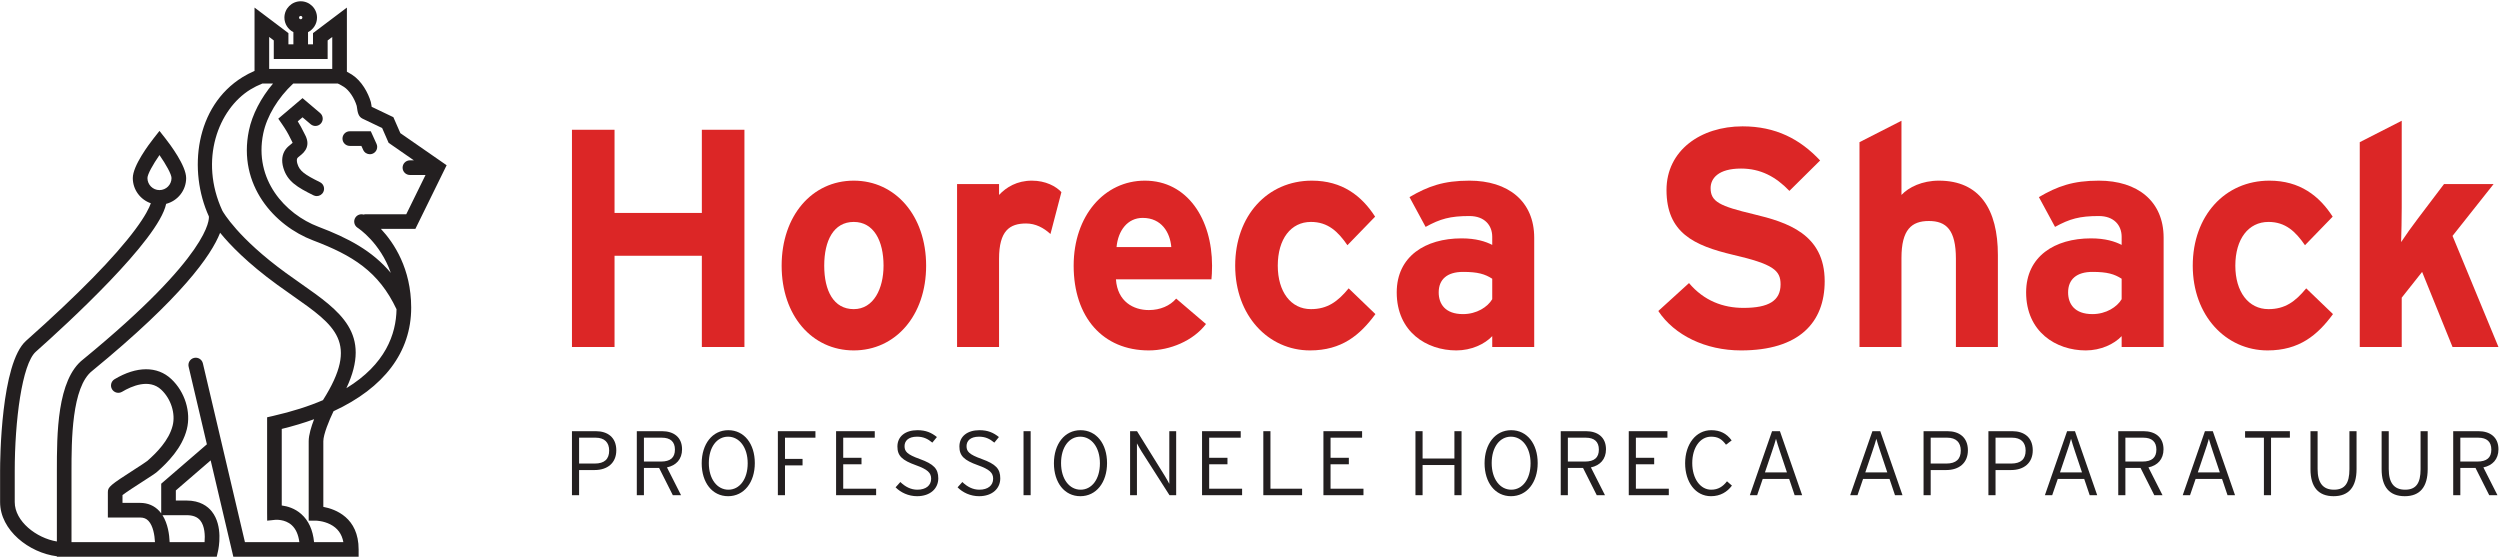 <!--?xml version="1.0" encoding="UTF-8" standalone="no"?-->
<svg width="300px" height="67px" xmlns="http://www.w3.org/2000/svg" xmlns:xlink="http://www.w3.org/1999/xlink" xmlns:serif="http://www.serif.com/" viewBox="0 0 1282 285" version="1.1" xml:space="preserve" style="fill-rule:evenodd;stroke-linejoin:round;">
    <g transform="matrix(1,0,0,1,-597.225,-1.029)">
        <g transform="matrix(4.167,0,0,4.167,0,0)">
            <path d="M185.469,17.144C185.469,17.641 185.872,18.045 186.37,18.045L187.794,18.045L188.02,18.542C188.171,18.874 188.498,19.07 188.84,19.07C188.965,19.07 189.092,19.044 189.213,18.989C189.665,18.783 189.865,18.249 189.66,17.797L188.954,16.243L186.37,16.243C185.872,16.243 185.469,16.646 185.469,17.144Z" style="fill:rgb(35,31,32);fill-rule:nonzero;"></path>
        </g>
        <g transform="matrix(4.167,0,0,4.167,0,0)">
            <path d="M182.703,22.511C180.814,21.576 180.184,21.139 179.919,20.232C179.865,20.049 179.796,19.714 179.932,19.528C179.978,19.466 180.101,19.368 180.211,19.281C180.502,19.05 180.901,18.733 181.079,18.196C181.306,17.508 180.981,16.895 180.766,16.49C180.732,16.425 180.699,16.364 180.671,16.306C180.473,15.889 180.24,15.465 179.964,15.023L180.551,14.525L181.555,15.377C181.934,15.699 182.503,15.651 182.824,15.272C183.146,14.893 183.099,14.325 182.72,14.003L180.551,12.164L177.568,14.693L178.032,15.365C178.457,15.979 178.788,16.539 179.044,17.078C179.082,17.159 179.127,17.245 179.175,17.334C179.224,17.427 179.299,17.569 179.335,17.663C179.275,17.724 179.168,17.809 179.091,17.87C178.903,18.019 178.669,18.205 178.48,18.461C178.033,19.071 177.932,19.858 178.19,20.737C178.683,22.425 179.922,23.144 181.903,24.126C182.032,24.189 182.168,24.22 182.303,24.22C182.634,24.22 182.953,24.036 183.11,23.719C183.331,23.273 183.149,22.732 182.703,22.511Z" style="fill:rgb(35,31,32);fill-rule:nonzero;"></path>
        </g>
        <g transform="matrix(4.167,0,0,4.167,0,0)">
            <path d="M185.947,47.861C189.123,41.139 185.206,38.391 180.384,35.012C179.774,34.584 179.14,34.139 178.493,33.669C172.597,29.381 170.793,26.213 170.682,26.01C167.809,19.775 170.181,13.536 174.139,11.102C174.584,10.829 175.077,10.584 175.605,10.371L176.922,10.371C175.428,12.137 174.358,14.195 173.953,16.155C172.568,22.861 177.081,27.865 181.861,29.677C186.691,31.507 189.929,33.492 192.121,38.148C192.068,41.217 190.76,44.923 185.947,47.861ZM182.211,64.163C182.22,64.163 183.105,64.176 183.973,64.62C184.861,65.073 185.391,65.792 185.578,66.803L181.972,66.803C181.825,65.308 181.298,64.147 180.397,63.349C179.6,62.641 178.679,62.383 177.995,62.295L177.995,52.874C179.412,52.527 180.738,52.126 181.977,51.677C181.626,52.588 181.311,53.619 181.311,54.381L181.311,64.163L182.211,64.163ZM173.464,66.803L168.289,44.803C168.175,44.319 167.691,44.02 167.206,44.133C166.721,44.247 166.421,44.731 166.535,45.216L168.782,54.767L163.161,59.616L163.161,63.263C163.086,63.162 163.007,63.065 162.921,62.973C162.317,62.321 161.507,61.976 160.578,61.976L158.398,61.976L158.398,61.014C158.887,60.635 160.106,59.85 160.878,59.353C161.89,58.702 162.428,58.354 162.651,58.157C163.945,57.016 165.732,55.229 166.316,52.906C166.848,50.79 166.079,48.31 164.402,46.735C162.684,45.121 160.139,45.129 157.42,46.757C156.993,47.013 156.855,47.566 157.11,47.993C157.366,48.419 157.919,48.558 158.346,48.303C159.508,47.607 161.679,46.649 163.168,48.048C164.365,49.172 164.941,50.989 164.569,52.466C164.107,54.304 162.573,55.823 161.46,56.805C161.311,56.932 160.531,57.435 159.903,57.839C156.844,59.808 156.596,60.019 156.596,60.656L156.596,63.777L160.578,63.777C161.009,63.777 161.333,63.91 161.598,64.195C162.164,64.804 162.351,65.952 162.394,66.803L152.122,66.803L152.122,58.05C152.122,54.426 152.122,47.682 154.689,45.713C165.689,36.697 169.319,31.518 170.41,28.734C171.622,30.223 173.79,32.476 177.434,35.126C178.089,35.603 178.732,36.053 179.35,36.487C184.629,40.187 187.555,42.244 183.067,49.333C181.338,50.075 179.298,50.735 176.894,51.283L176.194,51.442L176.194,63.166L176.201,64.165L177.195,64.061C177.207,64.059 178.372,63.948 179.215,64.708C179.725,65.168 180.042,65.871 180.161,66.803L173.464,66.803ZM166.282,63.488C167.064,63.488 167.618,63.703 167.974,64.147C168.525,64.834 168.568,65.993 168.498,66.803L164.199,66.803C164.163,65.893 163.985,64.537 163.316,63.488L166.282,63.488ZM176.447,4.636L177.014,5.064L177.014,7.35L183.643,7.35L183.643,5.064L184.21,4.636L184.21,8.57L176.447,8.57L176.447,4.636ZM187.222,13.123C187.23,13.164 187.238,13.224 187.247,13.291C187.335,13.907 187.411,14.438 187.935,14.69C187.978,14.711 189.651,15.511 190.35,15.845L191.145,17.664L194.258,19.822L193.767,19.822C193.27,19.822 192.867,20.225 192.867,20.723C192.867,21.22 193.27,21.623 193.767,21.623L195.69,21.623L193.317,26.456L188.321,26.456C188.232,26.456 188.147,26.472 188.066,26.497C187.692,26.386 187.276,26.525 187.054,26.869C186.786,27.287 186.906,27.843 187.323,28.114C187.47,28.209 190.116,29.968 191.415,33.668C189.144,30.96 186.199,29.394 182.5,27.992C178.412,26.442 174.545,22.191 175.717,16.519C176.155,14.398 177.526,12.123 179.406,10.371L184.903,10.371C185.165,10.498 185.418,10.634 185.652,10.785C186.287,11.194 186.931,12.153 187.222,13.123ZM162.949,19.172C163.748,20.321 164.43,21.535 164.43,22.001C164.43,22.818 163.765,23.482 162.948,23.482C162.131,23.482 161.467,22.818 161.467,22.001C161.467,21.536 162.149,20.322 162.949,19.172ZM180.329,2.049C180.442,2.049 180.534,2.141 180.534,2.254C180.534,2.367 180.442,2.459 180.329,2.459C180.216,2.459 180.124,2.367 180.124,2.254C180.124,2.141 180.216,2.049 180.329,2.049ZM194.44,28.257L198.286,20.424L197.641,19.977C197.64,19.976 197.64,19.976 197.639,19.975L192.591,16.474L191.731,14.509L191.429,14.365C190.085,13.722 189.404,13.396 189.059,13.231C189.048,13.158 189.038,13.086 189.031,13.036C189.006,12.861 188.989,12.746 188.958,12.638C188.629,11.524 187.845,10.053 186.627,9.27C186.43,9.143 186.224,9.025 186.012,8.912L186.012,1.022L181.841,4.166L181.841,5.548L181.229,5.548L181.229,4.044C181.884,3.714 182.335,3.036 182.335,2.254C182.335,1.147 181.435,0.247 180.329,0.247C179.222,0.247 178.322,1.147 178.322,2.254C178.322,3.036 178.773,3.714 179.428,4.044L179.428,5.548L178.816,5.548L178.816,4.166L174.646,1.022L174.646,8.817C174.13,9.041 173.644,9.292 173.195,9.568C167.32,13.181 166.467,21.107 169.027,26.72C169.065,27.016 169.301,31.407 153.57,44.302C150.321,46.793 150.321,53.567 150.321,58.05L150.321,66.725C147.801,66.308 145.136,64.243 145.136,61.876L145.136,58.05C145.136,51.901 146.027,44.886 147.729,43.373C151.477,40.044 162.842,29.64 163.768,25.176C165.182,24.811 166.231,23.528 166.231,22.001C166.231,20.49 164.26,17.868 163.656,17.1L162.948,16.2L162.24,17.1C161.636,17.868 159.665,20.49 159.665,22.001C159.665,23.438 160.596,24.66 161.885,25.104C161.694,25.651 161.213,26.656 159.99,28.303C157.436,31.745 152.908,36.362 146.533,42.026C143.424,44.788 143.334,56.7 143.334,58.05L143.334,61.876C143.334,65.356 146.912,68.118 150.321,68.545L150.321,68.604L169.994,68.604L170.153,67.902C170.224,67.59 170.803,64.802 169.383,63.025C168.895,62.414 167.961,61.686 166.282,61.686L164.962,61.686L164.962,60.441L169.247,56.744L172.037,68.604L187.456,68.604L187.456,67.704C187.456,63.795 184.611,62.746 183.112,62.465L183.112,54.381C183.112,53.556 183.835,51.79 184.368,50.695C190.583,47.817 193.924,43.43 193.924,37.95L193.924,37.918C193.914,33.167 191.83,30.005 190.199,28.257L194.44,28.257Z" style="fill:rgb(35,31,32);fill-rule:nonzero;"></path>
        </g>
        <g transform="matrix(4.167,0,0,4.167,0,0)">
            <path d="M218.288,55.538C218.288,54.525 217.703,53.951 216.623,53.951L214.587,53.951L214.587,57.135L216.51,57.135C217.714,57.135 218.288,56.585 218.288,55.538ZM219.166,55.505C219.166,57.068 218.074,57.934 216.499,57.934L214.587,57.934L214.587,61.029L213.709,61.029L213.709,53.152L216.657,53.152C218.086,53.152 219.166,53.906 219.166,55.505Z" style="fill:rgb(35,31,32);fill-rule:nonzero;"></path>
        </g>
        <g transform="matrix(4.167,0,0,4.167,0,0)">
            <path d="M226.381,55.414C226.381,54.447 225.818,53.951 224.772,53.951L222.566,53.951L222.566,56.889L224.659,56.889C225.829,56.889 226.381,56.404 226.381,55.414ZM227.258,55.38C227.258,56.607 226.527,57.372 225.401,57.609L227.134,61.029L226.121,61.029L224.434,57.676L222.566,57.676L222.566,61.029L221.689,61.029L221.689,53.152L224.805,53.152C226.189,53.152 227.258,53.861 227.258,55.38Z" style="fill:rgb(35,31,32);fill-rule:nonzero;"></path>
        </g>
        <g transform="matrix(4.167,0,0,4.167,0,0)">
            <path d="M235.335,57.102C235.335,55.122 234.289,53.828 232.916,53.828C231.554,53.828 230.553,55.1 230.553,57.079C230.553,59.06 231.588,60.353 232.961,60.353C234.322,60.353 235.335,59.083 235.335,57.102ZM236.212,57.079C236.212,59.454 234.885,61.152 232.927,61.152C230.969,61.152 229.675,59.476 229.675,57.102C229.675,54.728 230.991,53.029 232.949,53.029C234.907,53.029 236.212,54.705 236.212,57.079Z" style="fill:rgb(35,31,32);fill-rule:nonzero;"></path>
        </g>
        <g transform="matrix(4.167,0,0,4.167,0,0)">
            <path d="M243.672,53.951L239.925,53.951L239.925,56.562L242.086,56.562L242.086,57.361L239.925,57.361L239.925,61.029L239.048,61.029L239.048,53.152L243.672,53.152L243.672,53.951Z" style="fill:rgb(35,31,32);fill-rule:nonzero;"></path>
        </g>
        <g transform="matrix(4.167,0,0,4.167,0,0)">
            <path d="M251.141,61.029L246.213,61.029L246.213,53.152L250.972,53.152L250.972,53.951L247.091,53.951L247.091,56.426L249.341,56.426L249.341,57.225L247.091,57.225L247.091,60.23L251.141,60.23L251.141,61.029Z" style="fill:rgb(35,31,32);fill-rule:nonzero;"></path>
        </g>
        <g transform="matrix(4.167,0,0,4.167,0,0)">
            <path d="M258.79,58.958C258.79,60.196 257.821,61.152 256.178,61.152C255.11,61.152 254.154,60.691 253.535,60.061L254.12,59.408C254.716,59.982 255.403,60.353 256.213,60.353C257.26,60.353 257.911,59.836 257.911,59.003C257.911,58.272 257.472,57.855 256.032,57.338C254.334,56.73 253.76,56.18 253.76,55.042C253.76,53.783 254.75,53.029 256.224,53.029C257.282,53.029 257.957,53.344 258.62,53.872L258.058,54.559C257.484,54.087 256.954,53.828 256.168,53.828C255.088,53.828 254.638,54.367 254.638,54.986C254.638,55.639 254.93,56.01 256.505,56.573C258.249,57.203 258.79,57.788 258.79,58.958Z" style="fill:rgb(35,31,32);fill-rule:nonzero;"></path>
        </g>
        <g transform="matrix(4.167,0,0,4.167,0,0)">
            <path d="M266.418,58.958C266.418,60.196 265.451,61.152 263.808,61.152C262.739,61.152 261.782,60.691 261.164,60.061L261.749,59.408C262.345,59.982 263.032,60.353 263.842,60.353C264.888,60.353 265.541,59.836 265.541,59.003C265.541,58.272 265.102,57.855 263.662,57.338C261.963,56.73 261.388,56.18 261.388,55.042C261.388,53.783 262.379,53.029 263.853,53.029C264.91,53.029 265.586,53.344 266.25,53.872L265.687,54.559C265.114,54.087 264.584,53.828 263.797,53.828C262.717,53.828 262.267,54.367 262.267,54.986C262.267,55.639 262.56,56.01 264.134,56.573C265.879,57.203 266.418,57.788 266.418,58.958Z" style="fill:rgb(35,31,32);fill-rule:nonzero;"></path>
        </g>
        <g transform="matrix(4.167,0,0,4.167,0,0)">
            <rect x="269.28" y="53.152" width="0.877" height="7.877" style="fill:rgb(35,31,32);fill-rule:nonzero;"></rect>
        </g>
        <g transform="matrix(4.167,0,0,4.167,0,0)">
            <path d="M278.681,57.102C278.681,55.122 277.634,53.828 276.261,53.828C274.9,53.828 273.898,55.1 273.898,57.079C273.898,59.06 274.933,60.353 276.306,60.353C277.668,60.353 278.681,59.083 278.681,57.102ZM279.558,57.079C279.558,59.454 278.23,61.152 276.273,61.152C274.315,61.152 273.021,59.476 273.021,57.102C273.021,54.728 274.338,53.029 276.295,53.029C278.252,53.029 279.558,54.705 279.558,57.079Z" style="fill:rgb(35,31,32);fill-rule:nonzero;"></path>
        </g>
        <g transform="matrix(4.167,0,0,4.167,0,0)">
            <path d="M282.394,61.029L282.394,53.152L283.248,53.152L286.658,58.643C286.826,58.913 287.119,59.431 287.22,59.633L287.22,53.152L288.065,53.152L288.065,61.029L287.242,61.029L283.8,55.639C283.631,55.369 283.338,54.852 283.237,54.649L283.237,61.029L282.394,61.029Z" style="fill:rgb(35,31,32);fill-rule:nonzero;"></path>
        </g>
        <g transform="matrix(4.167,0,0,4.167,0,0)">
            <path d="M296.178,61.029L291.249,61.029L291.249,53.152L296.008,53.152L296.008,53.951L292.126,53.951L292.126,56.426L294.377,56.426L294.377,57.225L292.126,57.225L292.126,60.23L296.178,60.23L296.178,61.029Z" style="fill:rgb(35,31,32);fill-rule:nonzero;"></path>
        </g>
        <g transform="matrix(4.167,0,0,4.167,0,0)">
            <path d="M303.561,61.029L298.79,61.029L298.79,53.152L299.667,53.152L299.667,60.23L303.561,60.23L303.561,61.029Z" style="fill:rgb(35,31,32);fill-rule:nonzero;"></path>
        </g>
        <g transform="matrix(4.167,0,0,4.167,0,0)">
            <path d="M311.114,61.029L306.186,61.029L306.186,53.152L310.945,53.152L310.945,53.951L307.063,53.951L307.063,56.426L309.314,56.426L309.314,57.225L307.063,57.225L307.063,60.23L311.114,60.23L311.114,61.029Z" style="fill:rgb(35,31,32);fill-rule:nonzero;"></path>
        </g>
        <g transform="matrix(4.167,0,0,4.167,0,0)">
            <path d="M323.183,61.029L322.305,61.029L322.305,57.316L318.389,57.316L318.389,61.029L317.512,61.029L317.512,53.152L318.389,53.152L318.389,56.516L322.305,56.516L322.305,53.152L323.183,53.152L323.183,61.029Z" style="fill:rgb(35,31,32);fill-rule:nonzero;"></path>
        </g>
        <g transform="matrix(4.167,0,0,4.167,0,0)">
            <path d="M331.677,57.102C331.677,55.122 330.631,53.828 329.258,53.828C327.896,53.828 326.894,55.1 326.894,57.079C326.894,59.06 327.93,60.353 329.303,60.353C330.664,60.353 331.677,59.083 331.677,57.102ZM332.554,57.079C332.554,59.454 331.226,61.152 329.269,61.152C327.312,61.152 326.017,59.476 326.017,57.102C326.017,54.728 327.334,53.029 329.291,53.029C331.249,53.029 332.554,54.705 332.554,57.079Z" style="fill:rgb(35,31,32);fill-rule:nonzero;"></path>
        </g>
        <g transform="matrix(4.167,0,0,4.167,0,0)">
            <path d="M340.082,55.414C340.082,54.447 339.519,53.951 338.472,53.951L336.267,53.951L336.267,56.889L338.36,56.889C339.53,56.889 340.082,56.404 340.082,55.414ZM340.959,55.38C340.959,56.607 340.227,57.372 339.102,57.609L340.835,61.029L339.823,61.029L338.136,57.676L336.267,57.676L336.267,61.029L335.39,61.029L335.39,53.152L338.507,53.152C339.89,53.152 340.959,53.861 340.959,55.38Z" style="fill:rgb(35,31,32);fill-rule:nonzero;"></path>
        </g>
        <g transform="matrix(4.167,0,0,4.167,0,0)">
            <path d="M348.689,61.029L343.761,61.029L343.761,53.152L348.52,53.152L348.52,53.951L344.638,53.951L344.638,56.426L346.889,56.426L346.889,57.225L344.638,57.225L344.638,60.23L348.689,60.23L348.689,61.029Z" style="fill:rgb(35,31,32);fill-rule:nonzero;"></path>
        </g>
        <g transform="matrix(4.167,0,0,4.167,0,0)">
            <path d="M356.458,59.848C355.884,60.624 355.029,61.152 353.882,61.152C351.957,61.152 350.698,59.408 350.698,57.102C350.698,54.762 352.014,53.029 353.916,53.029C354.996,53.029 355.806,53.434 356.425,54.289L355.727,54.818C355.221,54.132 354.748,53.828 353.893,53.828C352.543,53.828 351.575,55.167 351.575,57.079C351.575,59.003 352.576,60.353 353.904,60.353C354.759,60.353 355.345,59.971 355.85,59.318L356.458,59.848Z" style="fill:rgb(35,31,32);fill-rule:nonzero;"></path>
        </g>
        <g transform="matrix(4.167,0,0,4.167,0,0)">
            <path d="M363.23,58.227L362.364,55.639C362.194,55.122 361.959,54.413 361.88,54.087C361.801,54.402 361.576,55.111 361.385,55.662L360.519,58.227L363.23,58.227ZM365.098,61.029L364.175,61.029L363.5,59.025L360.248,59.025L359.562,61.029L358.662,61.029L361.396,53.152L362.364,53.152L365.098,61.029Z" style="fill:rgb(35,31,32);fill-rule:nonzero;"></path>
        </g>
        <g transform="matrix(4.167,0,0,4.167,0,0)">
            <path d="M375.579,58.227L374.713,55.639C374.543,55.122 374.308,54.413 374.229,54.087C374.15,54.402 373.925,55.111 373.733,55.662L372.868,58.227L375.579,58.227ZM377.447,61.029L376.524,61.029L375.849,59.025L372.597,59.025L371.911,61.029L371.011,61.029L373.745,53.152L374.713,53.152L377.447,61.029Z" style="fill:rgb(35,31,32);fill-rule:nonzero;"></path>
        </g>
        <g transform="matrix(4.167,0,0,4.167,0,0)">
            <path d="M384.62,55.538C384.62,54.525 384.034,53.951 382.954,53.951L380.917,53.951L380.917,57.135L382.842,57.135C384.045,57.135 384.62,56.585 384.62,55.538ZM385.497,55.505C385.497,57.068 384.405,57.934 382.831,57.934L380.917,57.934L380.917,61.029L380.04,61.029L380.04,53.152L382.988,53.152C384.417,53.152 385.497,53.906 385.497,55.505Z" style="fill:rgb(35,31,32);fill-rule:nonzero;"></path>
        </g>
        <g transform="matrix(4.167,0,0,4.167,0,0)">
            <path d="M392.601,55.538C392.601,54.525 392.015,53.951 390.935,53.951L388.898,53.951L388.898,57.135L390.823,57.135C392.026,57.135 392.601,56.585 392.601,55.538ZM393.478,55.505C393.478,57.068 392.386,57.934 390.812,57.934L388.898,57.934L388.898,61.029L388.021,61.029L388.021,53.152L390.969,53.152C392.398,53.152 393.478,53.906 393.478,55.505Z" style="fill:rgb(35,31,32);fill-rule:nonzero;"></path>
        </g>
        <g transform="matrix(4.167,0,0,4.167,0,0)">
            <path d="M399.539,58.227L398.673,55.639C398.504,55.122 398.268,54.413 398.19,54.087C398.11,54.402 397.886,55.111 397.694,55.662L396.828,58.227L399.539,58.227ZM401.408,61.029L400.484,61.029L399.809,59.025L396.557,59.025L395.871,61.029L394.972,61.029L397.705,53.152L398.673,53.152L401.408,61.029Z" style="fill:rgb(35,31,32);fill-rule:nonzero;"></path>
        </g>
        <g transform="matrix(4.167,0,0,4.167,0,0)">
            <path d="M408.692,55.414C408.692,54.447 408.129,53.951 407.082,53.951L404.877,53.951L404.877,56.889L406.97,56.889C408.14,56.889 408.692,56.404 408.692,55.414ZM409.569,55.38C409.569,56.607 408.838,57.372 407.713,57.609L409.446,61.029L408.433,61.029L406.745,57.676L404.877,57.676L404.877,61.029L404,61.029L404,53.152L407.117,53.152C408.5,53.152 409.569,53.861 409.569,55.38Z" style="fill:rgb(35,31,32);fill-rule:nonzero;"></path>
        </g>
        <g transform="matrix(4.167,0,0,4.167,0,0)">
            <path d="M416.501,58.227L415.635,55.639C415.466,55.122 415.23,54.413 415.152,54.087C415.072,54.402 414.848,55.111 414.656,55.662L413.79,58.227L416.501,58.227ZM418.37,61.029L417.447,61.029L416.771,59.025L413.52,59.025L412.833,61.029L411.934,61.029L414.667,53.152L415.635,53.152L418.37,61.029Z" style="fill:rgb(35,31,32);fill-rule:nonzero;"></path>
        </g>
        <g transform="matrix(4.167,0,0,4.167,0,0)">
            <path d="M425.12,53.951L422.801,53.951L422.801,61.029L421.924,61.029L421.924,53.951L419.607,53.951L419.607,53.152L425.12,53.152L425.12,53.951Z" style="fill:rgb(35,31,32);fill-rule:nonzero;"></path>
        </g>
        <g transform="matrix(4.167,0,0,4.167,0,0)">
            <path d="M433.325,57.811C433.325,59.993 432.392,61.152 430.502,61.152C428.622,61.152 427.655,60.016 427.655,57.833L427.655,53.152L428.532,53.152L428.532,57.811C428.532,59.51 429.185,60.353 430.547,60.353C431.909,60.353 432.448,59.532 432.448,57.833L432.448,53.152L433.325,53.152L433.325,57.811Z" style="fill:rgb(35,31,32);fill-rule:nonzero;"></path>
        </g>
        <g transform="matrix(4.167,0,0,4.167,0,0)">
            <path d="M442.08,57.811C442.08,59.993 441.147,61.152 439.257,61.152C437.377,61.152 436.41,60.016 436.41,57.833L436.41,53.152L437.287,53.152L437.287,57.811C437.287,59.51 437.94,60.353 439.302,60.353C440.663,60.353 441.203,59.532 441.203,57.833L441.203,53.152L442.08,53.152L442.08,57.811Z" style="fill:rgb(35,31,32);fill-rule:nonzero;"></path>
        </g>
        <g transform="matrix(4.167,0,0,4.167,0,0)">
            <path d="M449.911,55.414C449.911,54.447 449.348,53.951 448.302,53.951L446.096,53.951L446.096,56.889L448.189,56.889C449.359,56.889 449.911,56.404 449.911,55.414ZM450.788,55.38C450.788,56.607 450.057,57.372 448.932,57.609L450.665,61.029L449.652,61.029L447.965,57.676L446.096,57.676L446.096,61.029L445.219,61.029L445.219,53.152L448.336,53.152C449.719,53.152 450.788,53.861 450.788,55.38Z" style="fill:rgb(35,31,32);fill-rule:nonzero;"></path>
        </g>
        <g transform="matrix(4.167,0,0,4.167,0,0)">
            <path d="M234.934,42.792L229.693,42.792L229.693,31.564L218.949,31.564L218.949,42.792L213.709,42.792L213.709,16.058L218.949,16.058L218.949,26.294L229.693,26.294L229.693,16.058L234.934,16.058L234.934,42.792Z" style="fill:rgb(220,38,38);fill-rule:nonzero;"></path>
        </g>
        <g transform="matrix(4.167,0,0,4.167,0,0)">
            <path d="M252.053,32.786C252.053,29.73 250.855,27.4 248.385,27.4C245.914,27.4 244.753,29.692 244.753,32.786C244.753,35.879 245.914,38.132 248.385,38.132C250.855,38.132 252.053,35.574 252.053,32.786ZM257.294,32.786C257.294,38.934 253.513,43.212 248.385,43.212C243.256,43.212 239.513,38.934 239.513,32.786C239.513,26.637 243.256,22.321 248.385,22.321C253.513,22.321 257.294,26.637 257.294,32.786Z" style="fill:rgb(220,38,38);fill-rule:nonzero;"></path>
        </g>
        <g transform="matrix(4.167,0,0,4.167,0,0)">
            <path d="M273.942,23.734L272.594,28.89C271.77,28.126 270.76,27.592 269.599,27.592C267.578,27.592 266.268,28.469 266.268,31.946L266.268,42.792L261.101,42.792L261.101,22.742L266.268,22.742L266.268,24.078C267.166,23.123 268.476,22.321 270.31,22.321C271.995,22.321 273.268,23.009 273.942,23.734Z" style="fill:rgb(220,38,38);fill-rule:nonzero;"></path>
        </g>
        <g transform="matrix(4.167,0,0,4.167,0,0)">
            <path d="M287.465,30.495C287.315,28.699 286.267,26.904 283.946,26.904C282.074,26.904 280.914,28.469 280.727,30.495L287.465,30.495ZM292.481,32.786C292.481,33.55 292.444,34.084 292.406,34.466L280.652,34.466C280.839,37.216 282.823,38.247 284.695,38.247C286.117,38.247 287.315,37.712 288.064,36.834L291.733,39.966C290.16,42.029 287.315,43.212 284.695,43.212C279.042,43.212 275.449,39.126 275.449,32.786C275.449,26.637 279.229,22.321 284.208,22.321C289.449,22.321 292.481,27.057 292.481,32.786Z" style="fill:rgb(220,38,38);fill-rule:nonzero;"></path>
        </g>
        <g transform="matrix(4.167,0,0,4.167,0,0)">
            <path d="M312.585,38.744C310.675,41.341 308.429,43.212 304.536,43.212C299.408,43.212 295.327,38.934 295.327,32.786C295.327,26.637 299.295,22.321 304.761,22.321C308.504,22.321 310.9,24.193 312.547,26.751L309.14,30.265C307.98,28.585 306.745,27.4 304.648,27.4C302.178,27.4 300.568,29.501 300.568,32.786C300.568,35.994 302.178,38.132 304.648,38.132C306.67,38.132 307.942,37.216 309.29,35.574L312.585,38.744Z" style="fill:rgb(220,38,38);fill-rule:nonzero;"></path>
        </g>
        <g transform="matrix(4.167,0,0,4.167,0,0)">
            <path d="M326.96,36.91L326.96,34.39C326.062,33.817 325.201,33.55 323.367,33.55C321.42,33.55 320.372,34.466 320.372,36.071C320.372,37.483 321.158,38.744 323.367,38.744C325.051,38.744 326.399,37.865 326.96,36.91ZM332.126,42.792L326.96,42.792L326.96,41.456C326.024,42.449 324.377,43.212 322.543,43.212C318.875,43.212 315.206,40.921 315.206,36.071C315.206,31.64 318.725,29.424 323.18,29.424C324.976,29.424 326.137,29.807 326.96,30.227L326.96,29.234C326.96,27.82 326.024,26.675 324.152,26.675C321.794,26.675 320.559,27.019 318.762,28.012L316.778,24.346C319.062,23.009 320.971,22.321 324.152,22.321C328.907,22.321 332.126,24.842 332.126,29.348L332.126,42.792Z" style="fill:rgb(220,38,38);fill-rule:nonzero;"></path>
        </g>
        <g transform="matrix(4.167,0,0,4.167,0,0)">
            <path d="M367.872,34.696C367.872,39.775 364.728,43.212 357.577,43.212C353.197,43.212 349.379,41.341 347.395,38.362L351.176,34.925C353.01,37.102 355.369,37.979 357.876,37.979C360.984,37.979 362.444,37.102 362.444,35.078C362.444,33.358 361.545,32.595 356.604,31.45C351.775,30.303 348.406,28.738 348.406,23.466C348.406,18.616 352.599,15.638 357.765,15.638C361.845,15.638 364.839,17.203 367.31,19.839L363.53,23.581C361.845,21.824 359.973,20.832 357.577,20.832C354.77,20.832 353.834,22.054 353.834,23.238C353.834,24.919 354.957,25.453 359.112,26.445C363.267,27.439 367.872,28.89 367.872,34.696Z" style="fill:rgb(220,38,38);fill-rule:nonzero;"></path>
        </g>
        <g transform="matrix(4.167,0,0,4.167,0,0)">
            <path d="M389.187,42.792L384.021,42.792L384.021,31.946C384.021,28.355 382.824,27.286 380.69,27.286C378.556,27.286 377.321,28.355 377.321,31.831L377.321,42.792L372.155,42.792L372.155,17.586L377.321,14.95L377.321,24.078C378.219,23.123 379.866,22.321 381.925,22.321C386.941,22.321 389.187,25.835 389.187,31.487L389.187,42.792Z" style="fill:rgb(220,38,38);fill-rule:nonzero;"></path>
        </g>
        <g transform="matrix(4.167,0,0,4.167,0,0)">
            <path d="M404.417,36.91L404.417,34.39C403.519,33.817 402.658,33.55 400.823,33.55C398.876,33.55 397.828,34.466 397.828,36.071C397.828,37.483 398.615,38.744 400.823,38.744C402.508,38.744 403.856,37.865 404.417,36.91ZM409.583,42.792L404.417,42.792L404.417,41.456C403.481,42.449 401.834,43.212 400,43.212C396.331,43.212 392.662,40.921 392.662,36.071C392.662,31.64 396.181,29.424 400.636,29.424C402.433,29.424 403.593,29.807 404.417,30.227L404.417,29.234C404.417,27.82 403.481,26.675 401.609,26.675C399.251,26.675 398.015,27.019 396.219,28.012L394.234,24.346C396.518,23.009 398.427,22.321 401.609,22.321C406.363,22.321 409.583,24.842 409.583,29.348L409.583,42.792Z" style="fill:rgb(220,38,38);fill-rule:nonzero;"></path>
        </g>
        <g transform="matrix(4.167,0,0,4.167,0,0)">
            <path d="M430.424,38.744C428.514,41.341 426.268,43.212 422.376,43.212C417.247,43.212 413.167,38.934 413.167,32.786C413.167,26.637 417.134,22.321 422.6,22.321C426.344,22.321 428.739,24.193 430.386,26.751L426.979,30.265C425.819,28.585 424.584,27.4 422.487,27.4C420.017,27.4 418.407,29.501 418.407,32.786C418.407,35.994 420.017,38.132 422.487,38.132C424.509,38.132 425.782,37.216 427.129,35.574L430.424,38.744Z" style="fill:rgb(220,38,38);fill-rule:nonzero;"></path>
        </g>
        <g transform="matrix(4.167,0,0,4.167,0,0)">
            <path d="M450.788,42.792L445.136,42.792L441.393,33.55L438.884,36.72L438.884,42.792L433.719,42.792L433.719,17.586L438.884,14.95L438.884,25.606C438.884,26.828 438.847,28.89 438.809,29.883C439.333,29.081 440.232,27.82 440.906,26.943L444.088,22.742L450.19,22.742L445.136,29.12L450.788,42.792Z" style="fill:rgb(220,38,38);fill-rule:nonzero;"></path>
        </g>
    </g>
</svg>
